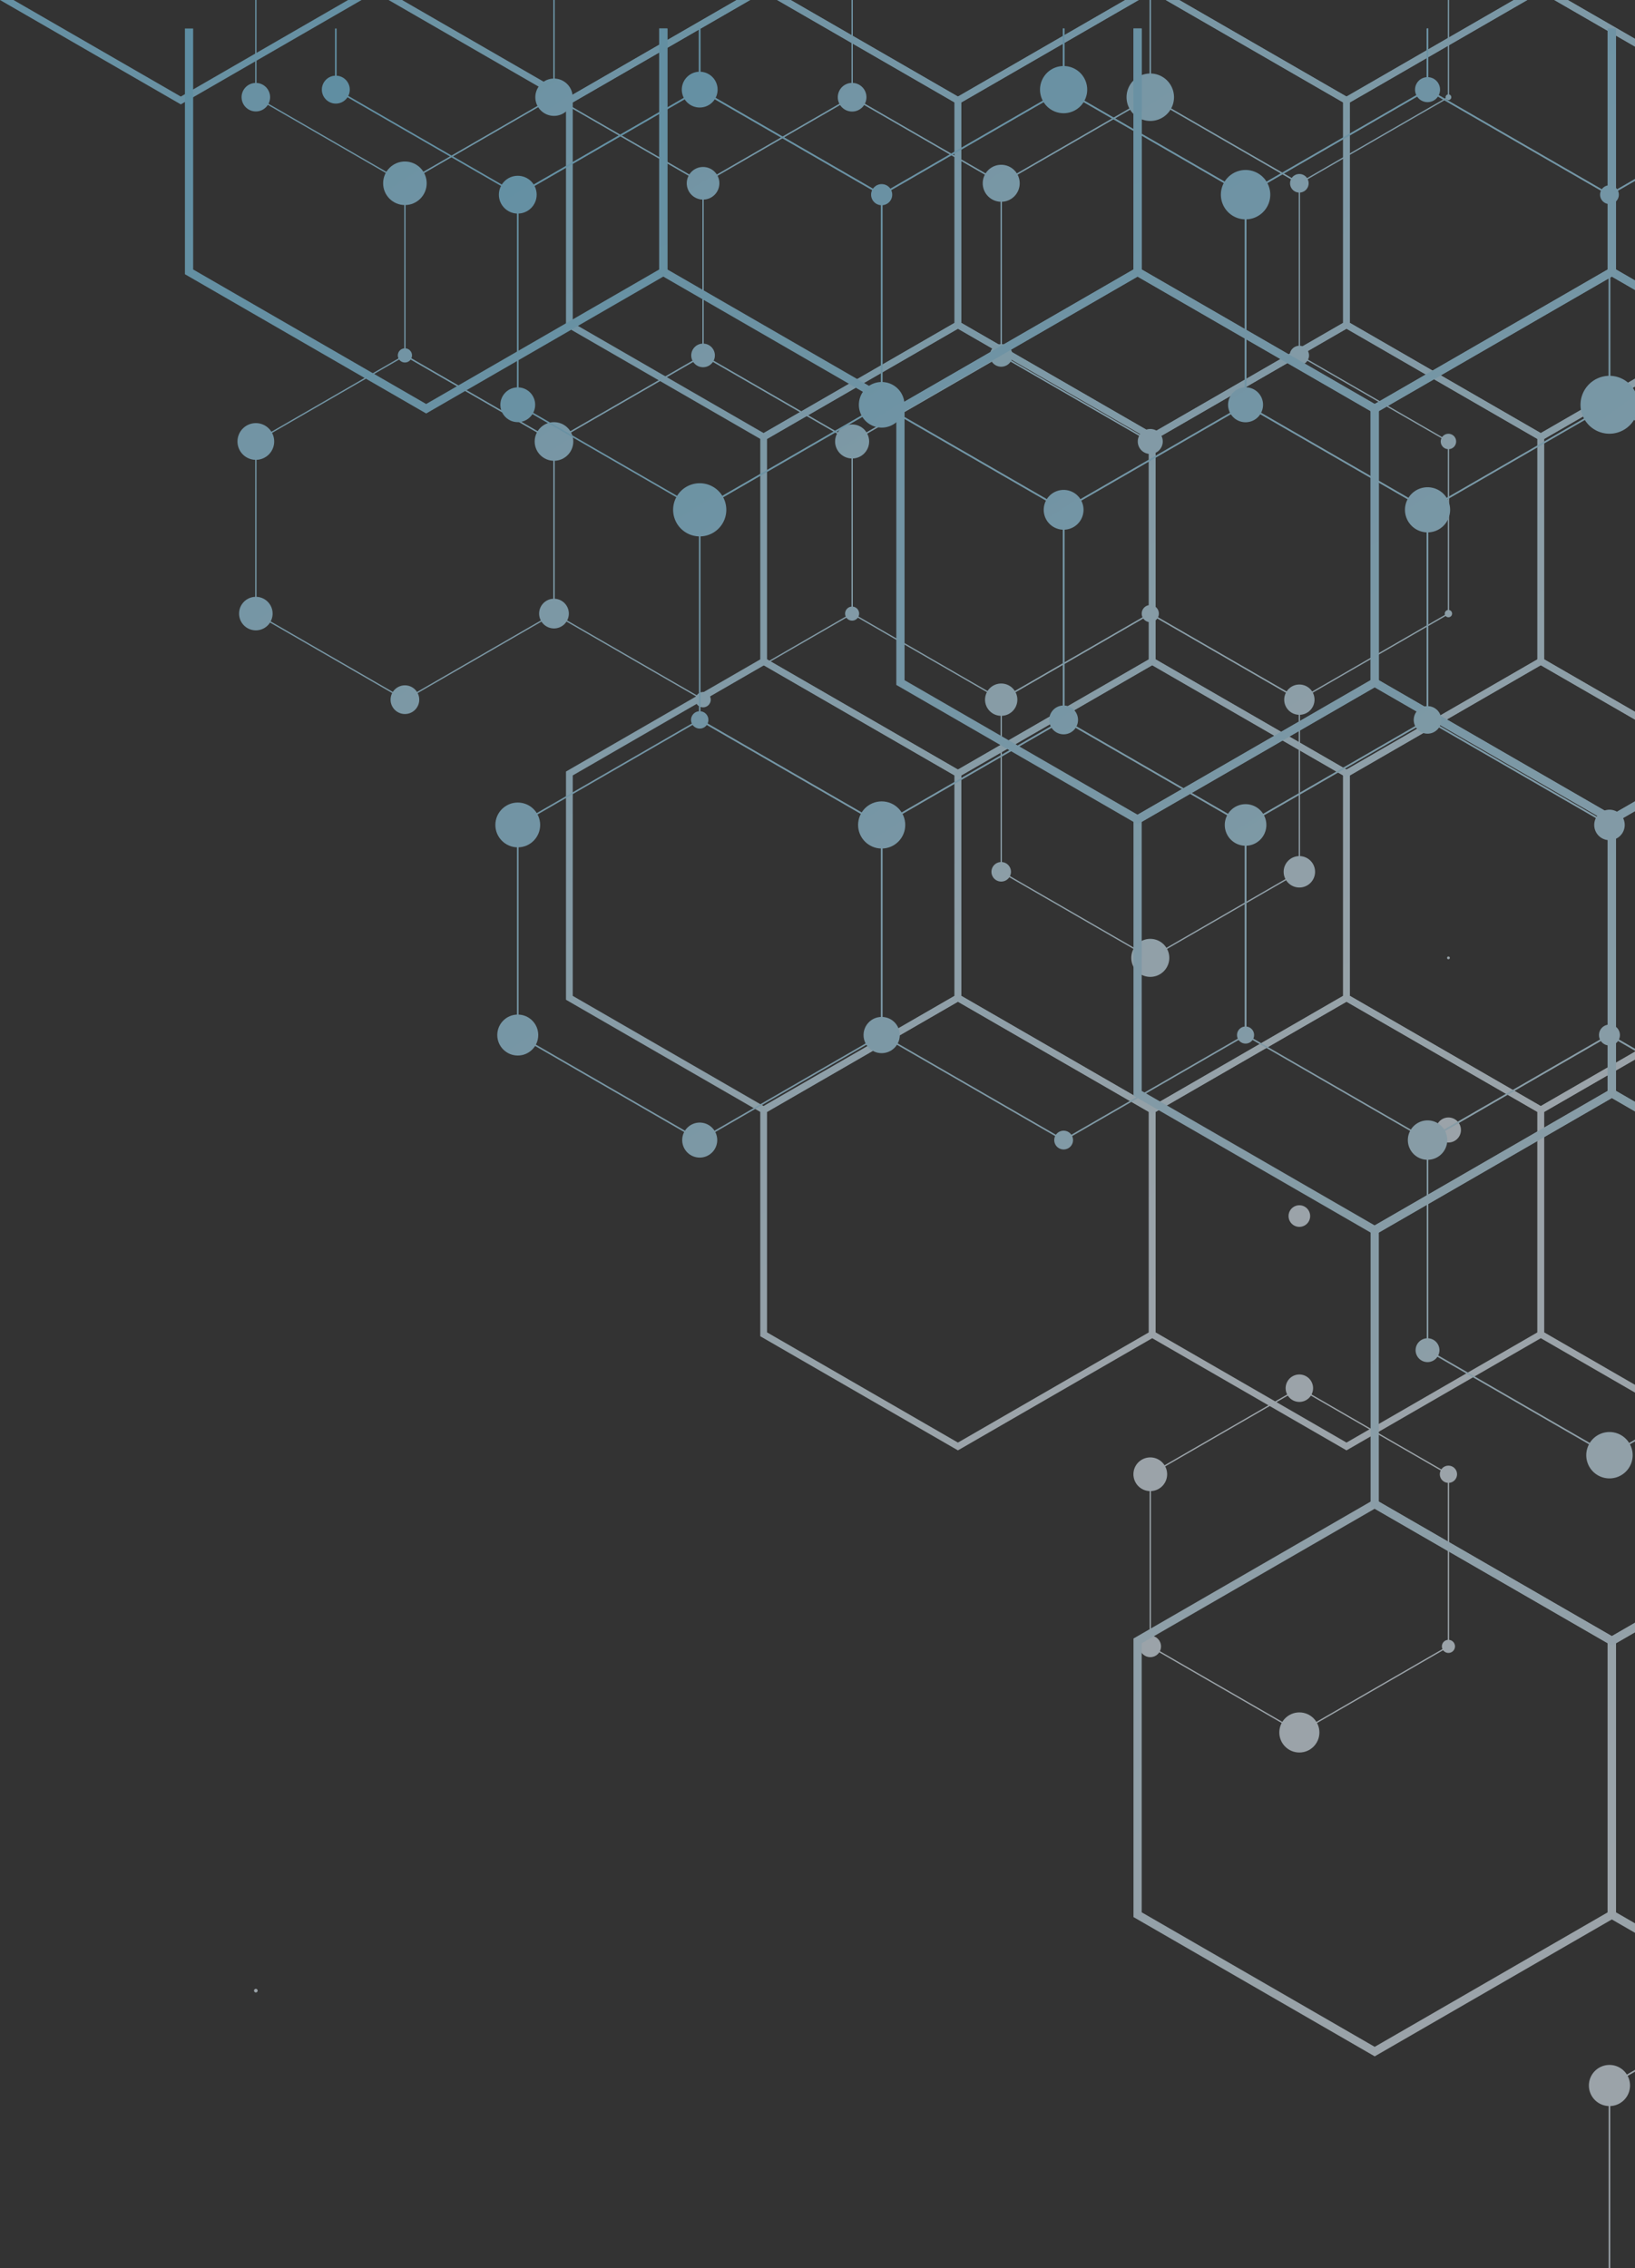 <svg xmlns="http://www.w3.org/2000/svg" xmlns:xlink="http://www.w3.org/1999/xlink" width="243.828" height="338.25"><rect width="100%" height="100%" fill="#333333" stroke="none"/><defs><linearGradient id="a" x1="-5.112" y1="-7.004" x2="-.028" y2="-.206" gradientUnits="objectBoundingBox"><stop offset="0" stop-color="#52bbe8"/><stop offset=".196" stop-color="#68c3ea"/><stop offset=".604" stop-color="#a2d8f1"/><stop offset="1" stop-color="#e1eff8"/></linearGradient><linearGradient id="b" x1="-3.785" y1="-5.229" x2="1.3" y2="1.569" xlink:href="#a"/><linearGradient id="c" x1="-3.538" y1="-4.9" x2="1.546" y2="1.899" xlink:href="#a"/><linearGradient id="d" x1="-3.244" y1="-4.506" x2="1.84" y2="2.292" xlink:href="#a"/><linearGradient id="e" x1="-2.95" y1="-4.113" x2="2.134" y2="2.685" xlink:href="#a"/><linearGradient id="f" x1="-2.656" y1="-3.72" x2="2.429" y2="3.079" xlink:href="#a"/><linearGradient id="g" x1="-2.998" y1="-4.177" x2="2.087" y2="2.621" xlink:href="#a"/><linearGradient id="h" x1="-2.704" y1="-3.784" x2="2.381" y2="3.015" xlink:href="#a"/><linearGradient id="i" x1="-2.409" y1="-3.39" x2="2.675" y2="3.408" xlink:href="#a"/><linearGradient id="j" x1="-2.809" y1="-8.047" x2="2.275" y2="4.726" xlink:href="#a"/><linearGradient id="k" x1="-2.515" y1="-7.308" x2="2.57" y2="5.465" xlink:href="#a"/><linearGradient id="l" x1="-2.22" y1="-6.569" x2="2.864" y2="6.204" xlink:href="#a"/><linearGradient id="m" x1="-1.926" y1="-5.83" x2="3.158" y2="6.943" xlink:href="#a"/><linearGradient id="n" x1="-15.877" y1="-6.82" x2="-.275" y2=".075" xlink:href="#a"/><linearGradient id="o" x1="-3.396" y1="-4.709" x2=".455" y2=".44" xlink:href="#a"/><linearGradient id="p" x1="-3.105" y1="-4.321" x2=".746" y2=".829" xlink:href="#a"/><linearGradient id="q" x1="-4.348" y1="-4.352" x2=".868" y2=".798" xlink:href="#a"/><linearGradient id="r" x1="-2.862" y1="-3.996" x2=".989" y2="1.154" xlink:href="#a"/><linearGradient id="s" x1="-2.572" y1="-3.607" x2="1.279" y2="1.542" xlink:href="#a"/><linearGradient id="t" x1="-12.73" y1="-5.43" x2="2.872" y2="1.466" xlink:href="#a"/><linearGradient id="u" x1="-2.619" y1="-3.671" x2="1.232" y2="1.479" xlink:href="#a"/><linearGradient id="v" x1="-2.329" y1="-3.282" x2="1.523" y2="1.867" xlink:href="#a"/><linearGradient id="w" x1="-12.689" y1="-34.854" x2="6.171" y2="15.583" xlink:href="#a"/><linearGradient id="x" x1="-3.396" y1="-3.423" x2="1.82" y2="1.909" xlink:href="#a"/><linearGradient id="y" x1="-2.085" y1="-3.097" x2="1.766" y2="2.235" xlink:href="#a"/><linearGradient id="z" x1="-1.795" y1="-2.695" x2="2.056" y2="2.637" xlink:href="#a"/><linearGradient id="A" x1="-12.689" y1="-34.854" x2="6.171" y2="15.583" xlink:href="#a"/><linearGradient id="B" x1="-2.217" y1="-14.533" x2="1.993" y2="7.988" xlink:href="#a"/><linearGradient id="C" x1="-1.9" y1="-12.834" x2="2.311" y2="9.686" xlink:href="#a"/><linearGradient id="D" x1="-1.582" y1="-11.136" x2="2.628" y2="11.385" xlink:href="#a"/><linearGradient id="E" x1="-1.264" y1="-9.437" x2="2.946" y2="13.083" xlink:href="#a"/><linearGradient id="F" x1="-77.641" y1="-120.188" x2="-6.646" y2="-10.537" xlink:href="#a"/><linearGradient id="G" x1="-431.86" y1="-668.301" x2="-12.184" y2="-19.121" xlink:href="#a"/><linearGradient id="H" x1="-57.911" y1="-89.686" x2="-2.399" y2="-3.975" xlink:href="#a"/><linearGradient id="I" x1="-97.132" y1="-150.243" x2="-8.932" y2="-14.064" xlink:href="#a"/><linearGradient id="J" x1="-134.183" y1="-207.45" x2="-17.93" y2="-27.956" xlink:href="#a"/><linearGradient id="K" x1="-43.373" y1="-67.24" x2="-5.401" y2="-8.611" xlink:href="#a"/><linearGradient id="L" x1="-46.891" y1="-72.672" x2="-1.717" y2="-2.923" xlink:href="#a"/><linearGradient id="M" x1="-43.011" y1="-66.667" x2="5.472" y2="8.175" xlink:href="#a"/><linearGradient id="N" x1="-525.257" y1="-811.28" x2="26.904" y2="41.269" xlink:href="#a"/><linearGradient id="O" x1="-60.534" y1="-93.736" x2=".271" y2=".146" xlink:href="#a"/><linearGradient id="P" x1="-70.077" y1="-108.47" x2=".456" y2=".432" xlink:href="#a"/><linearGradient id="Q" x1="-64.961" y1="-100.571" x2="13.008" y2="19.812" xlink:href="#a"/><linearGradient id="R" x1="-35.311" y1="-54.792" x2="4.732" y2="7.035" xlink:href="#a"/><linearGradient id="S" x1="-36.642" y1="-56.847" x2="10.493" y2="15.929" xlink:href="#a"/><linearGradient id="T" x1="-71.952" y1="-111.365" x2="27.281" y2="41.85" xlink:href="#a"/><linearGradient id="U" x1="-34.138" y1="-52.969" x2="17.148" y2="26.198" xlink:href="#a"/><linearGradient id="V" x1="-35.195" y1="-54.613" x2="17.903" y2="27.37" xlink:href="#a"/><linearGradient id="W" x1="-27.513" y1="-42.743" x2="17.851" y2="27.284" xlink:href="#a"/><linearGradient id="X" x1="-57.949" y1="-89.746" x2="20.751" y2="31.767" xlink:href="#a"/><linearGradient id="Y" x1="-78.102" y1="-120.861" x2="20.469" y2="31.332" xlink:href="#a"/><linearGradient id="Z" x1="-176.024" y1="-272.054" x2="31.895" y2="48.974" xlink:href="#a"/><linearGradient id="aa" x1="-41.979" y1="-65.088" x2="8.241" y2="12.452" xlink:href="#a"/><linearGradient id="ab" x1="-44.564" y1="-69.079" x2="16.371" y2="25.005" xlink:href="#a"/><linearGradient id="ac" x1="-69.802" y1="-108.004" x2="19.06" y2="29.146" xlink:href="#a"/><linearGradient id="ad" x1="-79.043" y1="-122.373" x2="29.435" y2="45.197" xlink:href="#a"/><linearGradient id="ae" x1="-39.927" y1="-61.919" x2="24.556" y2="37.642" xlink:href="#a"/><linearGradient id="af" x1="-30.009" y1="-46.605" x2="14.747" y2="22.497" xlink:href="#a"/><linearGradient id="ag" x1="-22.978" y1="-35.749" x2="18.507" y2="28.303" xlink:href="#a"/><linearGradient id="ah" x1="-45.637" y1="-70.736" x2="21.735" y2="33.286" xlink:href="#a"/><linearGradient id="ai" x1="-25.564" y1="-39.751" x2="15.597" y2="23.814" xlink:href="#a"/><linearGradient id="aj" x1="-24.086" y1="-37.461" x2="15.327" y2="23.393" xlink:href="#a"/><linearGradient id="ak" x1="-60.479" y1="-93.652" x2="46.677" y2="71.796" xlink:href="#a"/><linearGradient id="al" x1="-24.221" y1="-37.67" x2="29.201" y2="44.814" xlink:href="#a"/><linearGradient id="am" x1="-17.585" y1="-27.423" x2="17.363" y2="26.536" xlink:href="#a"/><linearGradient id="an" x1="-184.72" y1="-285.485" x2="82.075" y2="126.455" xlink:href="#a"/><linearGradient id="ao" x1="-56.126" y1="-86.93" x2="25.81" y2="39.579" xlink:href="#a"/><linearGradient id="ap" x1="-19.922" y1="-31.027" x2="12.169" y2="18.515" xlink:href="#a"/><linearGradient id="aq" x1="-30.238" y1="-46.971" x2="22.897" y2="35.089" xlink:href="#a"/><linearGradient id="ar" x1="-26.357" y1="-40.975" x2="20.322" y2="31.111" xlink:href="#a"/><linearGradient id="as" x1="-20.748" y1="-32.308" x2="20.065" y2="30.708" xlink:href="#a"/><linearGradient id="at" x1="-75.138" y1="-15.008" x2="-4.549" y2="-.535" xlink:href="#a"/><linearGradient id="au" x1="-6.808" y1="-5.176" x2="2.114" y2="1.622" xlink:href="#a"/><linearGradient id="av" x1="-53.532" y1="-8.629" x2="17.057" y2="3.256" xlink:href="#a"/><linearGradient id="aw" x1="-3.244" y1="-4.506" x2="1.84" y2="2.292" xlink:href="#a"/><linearGradient id="ax" x1="-2.95" y1="-4.113" x2="2.134" y2="2.685" xlink:href="#a"/><linearGradient id="ay" x1="-2.656" y1="-3.719" x2="2.429" y2="3.079" xlink:href="#a"/><linearGradient id="az" x1="-5.427" y1="-4.124" x2="3.495" y2="2.675" xlink:href="#a"/><linearGradient id="aA" x1="-2.704" y1="-3.784" x2="2.381" y2="3.015" xlink:href="#a"/><linearGradient id="aB" x1="-2.409" y1="-3.39" x2="2.675" y2="3.408" xlink:href="#a"/><linearGradient id="aC" x1="-42.607" y1="-6.789" x2="27.982" y2="5.096" xlink:href="#a"/><linearGradient id="aD" x1="-2.457" y1="-3.454" x2="2.627" y2="3.344" xlink:href="#a"/><linearGradient id="aE" x1="-2.163" y1="-3.061" x2="2.921" y2="3.738" xlink:href="#a"/><linearGradient id="aF" x1="-1.869" y1="-2.667" x2="3.216" y2="4.131" xlink:href="#a"/><linearGradient id="aG" x1="-4.474" y1="-8.938" x2="4.448" y2="8.232" xlink:href="#a"/><linearGradient id="aH" x1="-2.01" y1="-8.292" x2="3.074" y2="8.878" xlink:href="#a"/><linearGradient id="aI" x1="-1.716" y1="-7.298" x2="3.369" y2="9.872" xlink:href="#a"/><linearGradient id="aJ" x1="-1.421" y1="-6.305" x2="3.663" y2="10.866" xlink:href="#a"/><linearGradient id="aK" x1="-65.793" y1="-8.533" x2="2.307" y2=".72" xlink:href="#a"/><linearGradient id="aL" x1="-3.105" y1="-4.321" x2=".746" y2=".829" xlink:href="#a"/><linearGradient id="aM" x1="-5.405" y1="-3.94" x2="1.623" y2="1.21" xlink:href="#a"/><linearGradient id="aN" x1="-52.057" y1="-6.666" x2="16.042" y2="2.586" xlink:href="#a"/><linearGradient id="aO" x1="-2.329" y1="-3.282" x2="1.523" y2="1.867" xlink:href="#a"/><linearGradient id="aP" x1="-3.987" y1="-2.901" x2="3.04" y2="2.248" xlink:href="#a"/><linearGradient id="aQ" x1="-1.795" y1="-2.569" x2="2.056" y2="2.581" xlink:href="#a"/><linearGradient id="aR" x1="-38.973" y1="-5.834" x2="29.126" y2="5.138" xlink:href="#a"/><linearGradient id="aS" x1="-1.567" y1="-3.681" x2="2.284" y2="3.771" xlink:href="#a"/><linearGradient id="aT" x1="-1.277" y1="-3.119" x2="2.574" y2="4.333" xlink:href="#a"/><linearGradient id="aU" x1="-.986" y1="-2.557" x2="2.865" y2="4.895" xlink:href="#a"/><linearGradient id="aV" x1="-46.887" y1="-72.665" x2="-1.717" y2="-2.922" xlink:href="#a"/><linearGradient id="aW" x1="-64.966" y1="-100.55" x2="13.009" y2="19.808" xlink:href="#a"/><linearGradient id="aX" x1="-35.308" y1="-54.788" x2="4.732" y2="7.034" xlink:href="#a"/><linearGradient id="aY" x1="-36.644" y1="-56.849" x2="10.493" y2="15.93" xlink:href="#a"/><linearGradient id="aZ" x1="-71.942" y1="-111.351" x2="27.277" y2="41.844" xlink:href="#a"/><linearGradient id="ba" x1="-34.134" y1="-52.975" x2="17.146" y2="26.201" xlink:href="#a"/><linearGradient id="bb" x1="-35.195" y1="-54.613" x2="17.903" y2="27.37" xlink:href="#a"/><linearGradient id="bc" x1="-27.511" y1="-42.749" x2="17.85" y2="27.288" xlink:href="#a"/><linearGradient id="bd" x1="-44.571" y1="-69.09" x2="16.373" y2="25.008" xlink:href="#a"/><linearGradient id="be" x1="-69.79" y1="-108.028" x2="19.057" y2="29.153" xlink:href="#a"/><linearGradient id="bf" x1="-79.054" y1="-122.331" x2="29.439" y2="45.182" xlink:href="#a"/><linearGradient id="bg" x1="-39.932" y1="-61.927" x2="24.559" y2="37.647" xlink:href="#a"/><linearGradient id="bh" x1="-30.013" y1="-46.612" x2="14.749" y2="22.5" xlink:href="#a"/><linearGradient id="bi" x1="-22.977" y1="-35.748" x2="18.507" y2="28.302" xlink:href="#a"/><linearGradient id="bj" x1="-45.635" y1="-70.732" x2="21.734" y2="33.285" xlink:href="#a"/><linearGradient id="bk" x1="-25.566" y1="-39.746" x2="15.598" y2="23.811" xlink:href="#a"/><linearGradient id="bl" x1="-24.086" y1="-37.461" x2="15.327" y2="23.393" xlink:href="#a"/><linearGradient id="bm" x1="-60.482" y1="-93.619" x2="46.678" y2="71.772" xlink:href="#a"/><linearGradient id="bn" x1="-24.222" y1="-37.671" x2="29.202" y2="44.815" xlink:href="#a"/><linearGradient id="bo" x1="-17.586" y1="-27.425" x2="17.364" y2="26.538" xlink:href="#a"/><linearGradient id="bp" x1="-21.174" y1="-31.028" x2="12.933" y2="18.517" xlink:href="#a"/><linearGradient id="bq" x1="-38.901" y1="-60.335" x2="35.434" y2="54.438" xlink:href="#a"/><linearGradient id="br" x1="-19.328" y1="-30.115" x2="18.303" y2="27.988" xlink:href="#a"/><linearGradient id="bs" x1="-30.241" y1="-46.964" x2="22.898" y2="35.083" xlink:href="#a"/><linearGradient id="bt" x1="-26.355" y1="-40.965" x2="20.321" y2="31.103" xlink:href="#a"/><linearGradient id="bu" x1="-20.748" y1="-32.312" x2="20.065" y2="30.712" xlink:href="#a"/><linearGradient id="bv" x1="-21.013" y1="-32.716" x2="30.912" y2="47.456" xlink:href="#a"/><linearGradient id="bw" x1="-19.718" y1="-30.717" x2="29.455" y2="45.206" xlink:href="#a"/><linearGradient id="bx" x1="-57.439" y1="-88.957" x2="41.639" y2="64.018" xlink:href="#a"/><linearGradient id="by" x1="-18.094" y1="-28.214" x2="21.286" y2="32.598" xlink:href="#a"/><linearGradient id="bz" x1="-40.768" y1="-63.218" x2="47.217" y2="72.631" xlink:href="#a"/><linearGradient id="bA" x1="-23.22" y1="-36.123" x2="43.328" y2="66.625" xlink:href="#a"/></defs><g opacity=".6"><path data-name="パス 1889" d="M29.909 45.047l.049.028 22.279 12.863v25.783l-.048.027-22.28 12.864-.048-.028-22.28-12.863V57.938l.049-.028zm22.135 13L29.909 45.27 7.774 58.05v25.559l22.135 12.779 22.135-12.779z" transform="translate(163.864 161.87)" fill="url(#a)"/><path data-name="パス 1911" d="M52.139 160.565l.048.027 22.28 12.863v25.783l-.048.028-22.28 12.863-.048-.028-22.279-12.863v-25.783l.048-.027zm22.135 13l-22.135-12.777-22.134 12.779v25.559l22.134 12.78 22.135-12.78z" transform="translate(119.403 -69.165)" fill="url(#b)"/><path data-name="パス 1890" d="M29.909 199.071l.049.027 22.279 12.864v25.782l-.048.028-22.28 12.863-.048-.028-22.28-12.863v-25.782l.049-.028zm22.135 13l-22.135-12.777-22.135 12.779v25.559l22.135 12.78 22.135-12.78z" transform="translate(163.864 -146.177)" fill="url(#c)"/><path data-name="パス 1945" d="M74.372 199.071l.048.027 22.28 12.864v25.782l-.048.028-22.28 12.863-.048-.028-22.28-12.863v-25.782l.049-.028zm22.134 13l-22.134-12.777-22.135 12.779v25.559l22.135 12.78 22.134-12.78z" transform="translate(74.939 -146.177)" fill="url(#d)"/><path data-name="パス 1964" d="M118.834 199.071l.049.027 22.279 12.864v25.782l-.048.028-22.28 12.863-.048-.028-22.28-12.863v-25.782l.049-.028zm22.135 13l-22.135-12.779L96.7 212.073v25.559l22.135 12.78 22.135-12.78z" transform="translate(-13.986 -146.177)" fill="url(#e)"/><path data-name="パス 1972" d="M163.3 199.071l.049.027 22.279 12.864v25.782l-.048.028-22.28 12.863-.048-.028-22.28-12.863v-25.782l.049-.028zm22.135 13L163.3 199.294l-22.135 12.779v25.559l22.135 12.78 22.135-12.78z" transform="translate(-102.912 -146.177)" fill="url(#f)"/><path data-name="パス 1912" d="M52.139 237.577l.048.028 22.28 12.863v25.782l-.048.028-22.28 12.863-.048-.028-22.279-12.863v-25.782l.048-.028zm22.135 13L52.139 237.8l-22.134 12.779v25.559l22.134 12.78 22.135-12.78z" transform="translate(119.403 -223.189)" fill="url(#g)"/><path data-name="パス 1960" d="M96.6 237.577l.048.028 22.28 12.863v25.782l-.049.028L96.6 289.141l-.048-.028-22.278-12.863v-25.782l.048-.028zm22.135 13L96.6 237.8l-22.133 12.779v25.559l22.133 12.78 22.135-12.78z" transform="translate(30.478 -223.189)" fill="url(#h)"/><path data-name="パス 1973" d="M141.065 237.577l.048.028 22.28 12.863v25.782l-.048.028-22.28 12.863-.048-.028-22.28-12.863v-25.782l.048-.028zm22.135 13L141.065 237.8l-22.135 12.779v25.559l22.135 12.78 22.135-12.78z" transform="translate(-58.448 -223.189)" fill="url(#i)"/><path data-name="パス 1913" d="M52.044 276.083v14.443l-22.135 12.779-22.135-12.779v-14.443h-.193v14.555l22.28 12.862.048.028 22.28-12.863.048-.028v-14.554z" transform="translate(163.865 -276.083)" fill="url(#j)"/><path data-name="パス 1946" d="M96.506 276.083v14.443l-22.134 12.779-22.136-12.779v-14.443h-.193v14.555l22.28 12.862.049.028 22.279-12.863.048-.028v-14.554z" transform="translate(74.94 -276.083)" fill="url(#k)"/><path data-name="パス 1965" d="M140.969 276.083v14.443l-22.135 12.779L96.7 290.526v-14.443h-.193v14.555l22.28 12.863.048.028 22.28-12.863.048-.028v-14.555z" transform="translate(-13.986 -276.083)" fill="url(#l)"/><path data-name="パス 1974" d="M185.432 276.083v14.443L163.3 303.305l-22.135-12.779v-14.443h-.193v14.555l22.28 12.863.048.028 22.28-12.863.048-.028v-14.555z" transform="translate(-102.912 -276.083)" fill="url(#m)"/><path data-name="パス 1881" d="M-5.593 146.685v-1.162l-13.546-7.823v-32.874l13.546-7.821v-1.162l-14.553 8.4v34.037z" transform="translate(249.421 61.001)" fill="url(#n)"/><path data-name="パス 1891" d="M22.877 87.227l29.477 17.018v34.037L22.877 155.3-6.6 138.282v-34.037zm28.471 17.6L22.877 88.389l-28.47 16.437V137.7l28.47 16.438L51.348 137.7z" transform="translate(177.927 61.001)" fill="url(#o)"/><path data-name="パス 1914" d="M80.825 87.227l29.475 17.018v34.037L80.825 155.3l-29.477-17.018v-34.037zm28.471 17.6L80.825 88.389l-28.47 16.437V137.7l28.47 16.438L109.3 137.7z" transform="translate(62.032 61.001)" fill="url(#p)"/><path data-name="パス 1892" d="M9.331 205.484l14.05-8.112v-1.162l-14.05 8.112-28.47-16.437V155.01l28.47-16.437 14.05 8.112v-1.162l-14.05-8.112-29.477 17.018v34.037z" transform="translate(220.447 -39.367)" fill="url(#q)"/><path data-name="パス 1893" d="M51.851 137.411l29.477 17.018v34.037l-29.477 17.018-29.477-17.018v-34.037zm28.47 17.6l-28.47-16.438L23.38 155.01v32.875l28.471 16.437 28.47-16.437z" transform="translate(119.98 -39.366)" fill="url(#r)"/><path data-name="パス 1962" d="M109.8 137.411l29.477 17.018v34.037L109.8 205.484l-29.478-17.018v-34.037zm28.471 17.6L109.8 138.572 81.328 155.01v32.875l28.47 16.437 28.471-16.437z" transform="translate(4.085 -39.366)" fill="url(#s)"/><path data-name="パス 1894" d="M-5.593 247.052v-1.162l-13.546-7.821v-32.875l13.546-7.821v-1.162l-14.553 8.4v34.039z" transform="translate(249.421 -139.734)" fill="url(#t)"/><path data-name="パス 1895" d="M22.877 187.6l29.477 17.018v34.032l-29.477 17.018L-6.6 238.65v-34.037zm28.471 17.6l-28.471-16.443-28.47 16.437v32.875l28.47 16.437 28.471-16.437z" transform="translate(177.927 -139.734)" fill="url(#u)"/><path data-name="パス 1915" d="M80.825 187.6l29.475 17.013v34.037l-29.475 17.018-29.477-17.018v-34.037zm28.471 17.6l-28.471-16.443-28.47 16.437v32.875l28.47 16.437 28.475-16.437z" transform="translate(62.032 -139.734)" fill="url(#v)"/><path data-name="パス 1947" d="M-8.108 302.367l-10.026-5.789h-2.012l12.038 6.95z" transform="translate(251.936 -296.578)" fill="url(#w)"/><path data-name="パス 1916" d="M9.331 303.529l14.05-8.112v-1.162l-14.05 8.112-28.47-16.437v-32.876l26.458-15.275H5.307l-25.453 14.695v34.036z" transform="translate(220.447 -237.779)" fill="url(#x)"/><path data-name="パス 1917" d="M53.863 237.779l26.459 15.276v32.875l-28.471 16.437-28.47-16.437v-32.876l26.458-15.276h-2.012l-25.453 14.695v34.037l29.477 17.018 29.477-17.018v-34.037l-25.453-14.694z" transform="translate(119.98 -237.779)" fill="url(#y)"/><path data-name="パス 1963" d="M111.81 237.779l26.459 15.276v32.875L109.8 302.367 81.328 285.93v-32.876l26.458-15.276h-2.012l-25.452 14.695v34.037l29.478 17.019 29.477-17.018v-34.038l-25.453-14.695z" transform="translate(4.085 -237.779)" fill="url(#z)"/><path data-name="パス 1948" d="M-8.108 303.529v-1.162l-10.026-5.789h-2.013z" transform="translate(251.936 -296.578)" fill="url(#A)"/><path data-name="パス 1918" d="M47.827 287.962l-24.95 14.4-24.949-14.4h-2.013l26.962 15.566 26.963-15.566z" transform="translate(177.927 -287.962)" fill="url(#B)"/><path data-name="パス 1949" d="M105.775 287.962l-24.95 14.4-24.95-14.4h-2.012l26.962 15.566 26.962-15.566z" transform="translate(62.032 -287.962)" fill="url(#C)"/><path data-name="パス 1975" d="M163.722 287.962l-24.95 14.4-24.95-14.4h-2.012l26.962 15.566 26.962-15.566z" transform="translate(-53.862 -287.962)" fill="url(#D)"/><path data-name="パス 1988" d="M221.669 287.962l-24.95 14.4-24.95-14.4h-2.013l26.962 15.566 26.962-15.566z" transform="translate(-169.757 -287.962)" fill="url(#E)"/><path data-name="パス 1919" d="M52.14 56.4a1.6 1.6 0 101.6 1.6 1.6 1.6 0 00-1.6-1.6z" transform="translate(119.402 187.54)" fill="url(#F)"/><path data-name="パス 1992" d="M185.529 6.383a.27.27 0 10.27.27.271.271 0 00-.27-.27z" transform="translate(-147.375 290.223)" fill="url(#G)"/><path data-name="パス 1920" d="M29.908 98.545a2.045 2.045 0 10-2.045-2.045 2.046 2.046 0 002.045 2.045z" transform="translate(163.866 110.529)" fill="url(#H)"/><circle data-name="楕円形 613" cx="1.287" cy="1.287" transform="translate(214.718 218.576)" fill="url(#I)" r="1.287"/><path data-name="パス 1896" d="M7.676 57.018a.976.976 0 10.977.977.976.976 0 00-.977-.977z" transform="translate(208.329 187.54)" fill="url(#J)"/><circle data-name="楕円形 617" cx="2.99" cy="2.99" transform="translate(190.784 255.38)" fill="url(#K)" r="2.99"/><path data-name="パス 1921" d="M52.14 81.152a2.513 2.513 0 102.513 2.513 2.513 2.513 0 00-2.513-2.513z" transform="translate(119.402 136.199)" fill="url(#L)"/><path data-name="パス 1922" d="M29.909 175.854a2.342 2.342 0 10-2.342-2.342 2.342 2.342 0 002.342 2.342z" transform="translate(163.865 -43.495)" fill="url(#M)"/><circle data-name="楕円形 614" cx=".206" cy=".206" transform="translate(215.799 142.646)" fill="url(#N)" r=".206"/><circle data-name="楕円形 615" cx="1.867" cy="1.867" transform="translate(214.139 166.655)" fill="url(#O)" r="1.867"/><path data-name="パス 1923" d="M29.909 123.78a1.61 1.61 0 10-1.61-1.61 1.61 1.61 0 001.61 1.61z" transform="translate(163.865 59.188)" fill="url(#P)"/><path data-name="パス 1961" d="M75.827 173.512a1.456 1.456 0 10-1.456 1.456 1.456 1.456 0 001.456-1.456z" transform="translate(74.94 -43.495)" fill="url(#Q)"/><path data-name="パス 1924" d="M52.14 157.842a2.835 2.835 0 102.835 2.835 2.836 2.836 0 00-2.835-2.835z" transform="translate(119.402 -17.825)" fill="url(#R)"/><path data-name="パス 1958" d="M74.372 196.774a2.409 2.409 0 102.408 2.408 2.409 2.409 0 00-2.408-2.408z" transform="translate(74.939 -94.836)" fill="url(#S)"/><path data-name="パス 1976" d="M117.69 199.183a1.144 1.144 0 101.144-1.144 1.144 1.144 0 00-1.144 1.144z" transform="translate(-13.986 -94.837)" fill="url(#T)"/><path data-name="パス 1977" d="M141.066 209.8a2.214 2.214 0 102.213 2.214 2.214 2.214 0 00-2.213-2.214z" transform="translate(-58.449 -120.507)" fill="url(#U)"/><path data-name="パス 1987" d="M161.159 199.183a2.138 2.138 0 102.138-2.138 2.138 2.138 0 00-2.138 2.138z" transform="translate(-102.912 -94.837)" fill="url(#V)"/><path data-name="パス 1989" d="M185.529 209.515a2.5 2.5 0 102.5 2.5 2.5 2.5 0 00-2.5-2.5z" transform="translate(-147.375 -120.507)" fill="url(#W)"/><ellipse data-name="楕円形 618" cx="1.443" cy="1.442" rx="1.443" ry="1.442" transform="translate(192.331 51.562)" fill="url(#X)"/><circle data-name="楕円形 619" cx="1.152" cy="1.152" transform="translate(214.853 64.688)" fill="url(#Y)" r="1.152"/><path data-name="パス 1897" d="M8.223 212.018a.546.546 0 10-.546.546.547.547 0 00.546-.546z" transform="translate(208.328 -120.507)" fill="url(#Z)"/><ellipse data-name="楕円形 620" cx="2.261" cy="2.26" rx="2.261" ry="2.26" transform="translate(191.514 102.085)" fill="url(#aa)"/><path data-name="パス 1925" d="M54 237.689a1.863 1.863 0 10-1.863 1.863A1.863 1.863 0 0054 237.689z" transform="translate(119.402 -171.849)" fill="url(#ab)"/><path data-name="パス 1926" d="M50.862 212.018a1.278 1.278 0 101.277-1.278 1.278 1.278 0 00-1.277 1.278z" transform="translate(119.403 -120.507)" fill="url(#ac)"/><path data-name="パス 1966" d="M96.6 213.064a1.046 1.046 0 10-1.046-1.046 1.046 1.046 0 001.046 1.046z" transform="translate(30.477 -120.507)" fill="url(#ad)"/><path data-name="パス 1978" d="M120.594 250.523a1.761 1.761 0 10-1.761 1.761 1.761 1.761 0 001.761-1.761z" transform="translate(-13.985 -197.518)" fill="url(#ae)"/><path data-name="パス 1967" d="M96.6 240.225a2.537 2.537 0 10-2.536-2.537 2.537 2.537 0 002.536 2.537z" transform="translate(30.477 -171.848)" fill="url(#af)"/><path data-name="パス 1990" d="M185.529 234.952a2.737 2.737 0 102.736 2.736 2.736 2.736 0 00-2.736-2.736z" transform="translate(-147.375 -171.848)" fill="url(#ag)"/><path data-name="パス 1959" d="M76.056 250.524a1.685 1.685 0 10-1.685 1.685 1.685 1.685 0 001.685-1.685z" transform="translate(74.94 -197.519)" fill="url(#ah)"/><path data-name="パス 1957" d="M74.371 273.437a2.757 2.757 0 102.758 2.757 2.757 2.757 0 00-2.758-2.757z" transform="translate(74.94 -248.86)" fill="url(#ai)"/><circle data-name="楕円形 625" cx="2.88" cy="2.88" transform="translate(79.736 62.959)" fill="url(#aj)" r="2.88"/><circle data-name="楕円形 631" cx="1.059" cy="1.059" transform="translate(59.326 51.945)" fill="url(#ak)" r="1.059"/><path data-name="パス 1991" d="M185.528 286.9a2.125 2.125 0 102.125 2.125 2.125 2.125 0 00-2.125-2.125z" transform="translate(-147.374 -274.531)" fill="url(#al)"/><circle data-name="楕円形 626" cx="3.248" cy="3.248" transform="translate(57.136 24.086)" fill="url(#am)" r="3.248"/><path data-name="パス 1927" d="M7.251 289.029a.426.426 0 10.425-.425.426.426 0 00-.425.425z" transform="translate(208.329 -274.53)" fill="url(#an)"/><path data-name="パス 1928" d="M29.909 277.58a1.385 1.385 0 10-1.386-1.386 1.385 1.385 0 001.386 1.386z" transform="translate(163.865 -248.86)" fill="url(#ao)"/><path data-name="パス 1929" d="M52.139 292.568a3.538 3.538 0 10-3.539-3.538 3.538 3.538 0 003.539 3.538z" transform="translate(119.403 -274.531)" fill="url(#ap)"/><path data-name="パス 1968" d="M96.6 291.166a2.136 2.136 0 10-2.136-2.136 2.136 2.136 0 002.136 2.136z" transform="translate(30.477 -274.531)" fill="url(#aq)"/><path data-name="パス 1979" d="M118.834 273.763a2.432 2.432 0 102.432 2.431 2.431 2.431 0 00-2.432-2.431z" transform="translate(-13.986 -248.86)" fill="url(#ar)"/><path data-name="パス 1980" d="M138.284 289.029a2.782 2.782 0 102.782-2.781 2.782 2.782 0 00-2.782 2.781z" transform="translate(-58.449 -274.53)" fill="url(#as)"/><path data-name="パス 1882" d="M-19.91-5.158v-27.16l3.69-2.13v-.272l-3.867 2.232-.059.034v27.3z" transform="translate(260.048 343.408)" fill="url(#at)"/><path data-name="パス 1883" d="M7.047 149.269l.059.034 3.808-2.2v-.272l-3.808 2.2-27.016-15.6v-31.2l27.016-15.6 3.808 2.2v-.272L7.164 86.4l-.059-.034-27.192 15.7-.059.034v31.468z" transform="translate(232.915 67.858)" fill="url(#au)"/><path data-name="パス 1898" d="M-16.22 182.834v-.272l-3.69-2.13v-31.2l3.69-2.13v-.272l-3.867 2.232-.059.034v31.468z" transform="translate(260.048 -26.138)" fill="url(#av)"/><path data-name="パス 1899" d="M10.8 133.365l.058.034 27.193 15.7v31.469l-.059.034L10.8 196.3l-.059-.034-27.194-15.7V149.1l.059-.034zm27.015 15.871L10.8 133.638l-27.017 15.6v31.2l27.017 15.6 27.015-15.6z" transform="translate(202.09 -26.138)" fill="url(#aw)"/><path data-name="パス 1930" d="M65.065 133.365l.059.034 27.193 15.7v31.469l-.059.034L65.065 196.3l-.059-.034-27.194-15.7V149.1l.059-.034zm27.016 15.871l-27.016-15.6-27.017 15.6v31.2l27.017 15.6 27.016-15.6z" transform="translate(93.553 -26.138)" fill="url(#ax)"/><path data-name="パス 1969" d="M119.333 133.365l.059.034 27.193 15.7v31.469l-.059.034-27.193 15.7-.059-.034-27.193-15.7V149.1l.059-.034zm27.016 15.871l-27.016-15.6-27.017 15.6v31.2l27.017 15.6 27.016-15.6z" transform="translate(-14.984 -26.138)" fill="url(#ay)"/><path data-name="パス 1900" d="M7.047 243.266l.059.034 3.808-2.2v-.272l-3.808 2.2-27.016-15.6v-31.2l27.016-15.6 3.808 2.2v-.272l-3.75-2.156-.059-.034-27.192 15.7-.059.034v31.468z" transform="translate(232.915 -120.134)" fill="url(#az)"/><path data-name="パス 1901" d="M37.93 180.363l.059.034 27.193 15.7v31.469l-.059.034-27.193 15.7-.059-.034-27.193-15.7V196.1l.059-.034zm27.017 15.871l-27.017-15.6-27.016 15.6v31.2l27.016 15.6 27.017-15.6z" transform="translate(147.822 -120.134)" fill="url(#aA)"/><path data-name="パス 1950" d="M92.2 180.363l.059.034 27.194 15.7v31.469l-.059.034L92.2 243.3l-.059-.034-27.193-15.7V196.1l.059-.034zm27.017 15.871L92.2 180.636l-27.016 15.6v31.2l27.016 15.6 27.017-15.6z" transform="translate(39.285 -120.134)" fill="url(#aB)"/><path data-name="パス 1931" d="M-16.22 276.83v-.272l-3.69-2.13v-31.2l3.69-2.13v-.272l-3.867 2.232-.059.034v31.468z" transform="translate(260.048 -214.131)" fill="url(#aC)"/><path data-name="パス 1932" d="M10.8 227.361l.058.034 27.193 15.7v31.469l-.059.034L10.8 290.3l-.059-.034-27.194-15.7V243.1l.059-.034zm27.015 15.87L10.8 227.634l-27.017 15.6v31.2l27.017 15.6 27.015-15.6z" transform="translate(202.09 -214.13)" fill="url(#aD)"/><path data-name="パス 1933" d="M65.065 227.361l.059.034 27.193 15.7v31.469l-.059.034L65.065 290.3l-.059-.034-27.194-15.7V243.1l.059-.034zm27.016 15.87l-27.016-15.6-27.017 15.6v31.2l27.017 15.6 27.016-15.6z" transform="translate(93.553 -214.13)" fill="url(#aE)"/><path data-name="パス 1970" d="M119.333 227.361l.059.034 27.193 15.7v31.469l-.059.034-27.193 15.7-.059-.034-27.193-15.7V243.1l.059-.034zm27.016 15.87l-27.016-15.6-27.017 15.6v31.2l27.017 15.6 27.016-15.6z" transform="translate(-14.984 -214.13)" fill="url(#aF)"/><path data-name="パス 1934" d="M7.047 299.245l.059.034 3.808-2.2v-.272l-3.808 2.2-27.016-15.6v-9.049h-.236v9.185z" transform="translate(232.915 -270.109)" fill="url(#aG)"/><path data-name="パス 1935" d="M64.947 274.359v9.049l-27.017 15.6-27.017-15.6v-9.049h-.236v9.185l27.193 15.7.059.034 27.193-15.7.059-.034v-9.185z" transform="translate(147.822 -270.109)" fill="url(#aH)"/><path data-name="パス 1951" d="M119.215 274.359v9.049L92.2 299.006l-27.017-15.6v-9.049h-.236v9.185l27.193 15.7.059.034 27.193-15.7.059-.034v-9.185z" transform="translate(39.284 -270.109)" fill="url(#aI)"/><path data-name="パス 1981" d="M173.484 274.359v9.049l-27.017 15.6-27.017-15.6v-9.049h-.236v9.185l27.193 15.7.059.034 27.193-15.7.059-.034v-9.185z" transform="translate(-69.254 -270.109)" fill="url(#aJ)"/><path data-name="パス 1884" d="M-16.077 61.52V60.1l-2.841-1.64V18.336l2.841-1.64v-1.419l-4.069 2.349V59.17z" transform="translate(259.905 226.732)" fill="url(#aK)"/><path data-name="パス 1885" d="M18.672-3.145L54.65 17.627V59.17L18.672 79.942-17.3 59.17V17.627zm34.75 21.481L18.672-1.727l-34.749 20.063v40.125l34.749 20.063 34.75-20.063z" transform="translate(186.337 226.732)" fill="url(#aL)"/><path data-name="パス 1886" d="M15.832 141.193l3.455-1.995v-1.418l-3.455 1.995-34.75-20.062V79.587l34.75-20.062 3.455 1.995V60.1l-3.455-1.995-35.978 20.773v41.543z" transform="translate(224.541 104.229)" fill="url(#aM)"/><path data-name="パス 1902" d="M54.037 58.107l35.977 20.771v41.544l-35.977 20.771-35.978-20.771V78.878zm34.749 21.48L54.037 59.525l-34.75 20.062v40.126l34.75 20.062 34.749-20.062z" transform="translate(115.609 104.229)" fill="url(#s)"/><path data-name="パス 1903" d="M-16.077 184.022V182.6l-2.841-1.64v-40.122l2.841-1.64v-1.418l-4.069 2.349v41.543z" transform="translate(259.905 -18.274)" fill="url(#aN)"/><path data-name="パス 1904" d="M18.672 119.358l35.978 20.771v41.544l-35.978 20.771-35.972-20.771v-41.544zm34.75 21.48l-34.75-20.062-34.749 20.062v40.126l34.749 20.062 34.75-20.062z" transform="translate(186.337 -18.273)" fill="url(#aO)"/><path data-name="パス 1905" d="M15.832 263.7l3.455-1.995v-1.418l-3.455 1.995-34.75-20.062v-40.13l34.75-20.062 3.455 1.995V182.6l-3.455-1.995-35.978 20.771v41.543z" transform="translate(224.541 -140.776)" fill="url(#aP)"/><path data-name="パス 1906" d="M54.037 180.609l35.977 20.771v41.543L54.037 263.7l-35.978-20.777V201.38zm34.749 21.48l-34.749-20.063-34.75 20.063v40.125l34.75 20.063 34.749-20.063z" transform="translate(115.609 -140.775)" fill="url(#aQ)"/><path data-name="パス 1936" d="M-16.077 299.279v-1.419l-2.841-1.64v-35.937h-1.229v36.646z" transform="translate(259.905 -256.033)" fill="url(#aR)"/><path data-name="パス 1937" d="M53.422 241.861V277.8l-34.749 20.061-34.75-20.061v-35.939h-1.228v36.646l35.978 20.771 35.978-20.771v-36.646z" transform="translate(186.337 -237.611)" fill="url(#aS)"/><path data-name="パス 1952" d="M124.149 241.861V277.8L89.4 297.861 54.651 277.8v-35.939h-1.229v36.646L89.4 299.279l35.978-20.771v-36.647z" transform="translate(44.882 -237.611)" fill="url(#aT)"/><path data-name="パス 1982" d="M194.877 241.861V277.8l-34.75 20.062-34.749-20.062v-35.939h-1.229v36.646l35.978 20.771 35.973-20.771v-36.646z" transform="translate(-96.572 -237.611)" fill="url(#aU)"/><path data-name="パス 1887" d="M-16.339-10.56a3.068 3.068 0 00-3.067 3.068 3.067 3.067 0 003.067 3.067 3.068 3.068 0 003.068-3.067 3.069 3.069 0 00-3.068-3.068z" transform="translate(256.359 318.514)" fill="url(#aV)"/><path data-name="パス 1907" d="M12.573 102.17a1.777 1.777 0 10-1.777 1.777 1.777 1.777 0 001.777-1.777z" transform="translate(202.09 99.19)" fill="url(#aW)"/><path data-name="パス 1888" d="M-16.339 83.043A3.461 3.461 0 00-19.8 86.5a3.461 3.461 0 003.46 3.46 3.461 3.461 0 003.461-3.46 3.462 3.462 0 00-3.46-3.457z" transform="translate(256.359 130.522)" fill="url(#aX)"/><path data-name="パス 1908" d="M10.8 130.562a2.939 2.939 0 102.94 2.939 2.939 2.939 0 00-2.94-2.939z" transform="translate(202.091 36.526)" fill="url(#aY)"/><path data-name="パス 1953" d="M63.668 133.5a1.4 1.4 0 101.4-1.4 1.4 1.4 0 00-1.4 1.4z" transform="translate(93.553 36.526)" fill="url(#aZ)"/><circle data-name="楕円形 622" cx="2.702" cy="2.702" transform="translate(128.781 151.659)" fill="url(#ba)" r="2.702"/><path data-name="パス 1983" d="M116.724 133.5a2.61 2.61 0 102.61-2.609 2.61 2.61 0 00-2.61 2.609z" transform="translate(-14.985 36.526)" fill="url(#bb)"/><circle data-name="楕円形 627" cx="3.055" cy="3.055" transform="translate(74.159 151.307)" fill="url(#bc)" r="3.055"/><path data-name="パス 1909" d="M-14.065 180.5a2.274 2.274 0 00-2.274-2.273 2.273 2.273 0 00-2.273 2.273 2.274 2.274 0 002.273 2.274 2.274 2.274 0 002.274-2.274z" transform="translate(256.359 -57.47)" fill="url(#bd)"/><path data-name="パス 1910" d="M-17.9 149.168a1.559 1.559 0 001.559 1.559 1.559 1.559 0 001.56-1.559 1.559 1.559 0 00-1.56-1.56 1.559 1.559 0 00-1.559 1.56z" transform="translate(256.359 5.194)" fill="url(#be)"/><circle data-name="楕円形 621" cx="1.277" cy="1.277" transform="translate(184.474 153.084)" fill="url(#bf)" r="1.277"/><path data-name="パス 1954" d="M67.213 196.165a2.149 2.149 0 10-2.149 2.149 2.149 2.149 0 002.149-2.149z" transform="translate(93.553 -88.802)" fill="url(#bg)"/><path data-name="パス 1938" d="M37.931 183.6a3.1 3.1 0 10-3.1-3.1 3.095 3.095 0 003.1 3.1z" transform="translate(147.821 -57.47)" fill="url(#bh)"/><circle data-name="楕円形 628" cx="3.34" cy="3.34" transform="translate(73.874 119.689)" fill="url(#bi)" r="3.34"/><circle data-name="楕円形 616" cx="2.057" cy="2.057" transform="translate(210.829 105.306)" fill="url(#bj)" r="2.057"/><path data-name="パス 1939" d="M10.8 224.132a3.366 3.366 0 103.366 3.366 3.366 3.366 0 00-3.366-3.366z" transform="translate(202.09 -151.467)" fill="url(#bk)"/><circle data-name="楕円形 623" cx="3.516" cy="3.516" transform="translate(127.967 119.514)" fill="url(#bl)" r="3.516"/><path data-name="パス 1984" d="M120.626 196.165a1.293 1.293 0 10-1.293 1.294 1.293 1.293 0 001.293-1.294z" transform="translate(-14.984 -88.802)" fill="url(#bm)"/><circle data-name="楕円形 629" cx="2.594" cy="2.594" transform="translate(74.621 57.771)" fill="url(#bn)" r="2.594"/><path data-name="パス 1985" d="M119.334 231.462a3.965 3.965 0 10-3.965-3.965 3.965 3.965 0 003.965 3.965z" transform="translate(-14.985 -151.466)" fill="url(#bo)"/><path data-name="パス 1940" d="M-15.828 247.482a4.3 4.3 0 003.807-2.322v-3.992a4.3 4.3 0 00-3.807-2.322 4.318 4.318 0 00-4.318 4.318 4.318 4.318 0 004.318 4.318z" transform="translate(255.849 -182.799)" fill="url(#bp)"/><path data-name="パス 1941" d="M10.8 288.3a1.864 1.864 0 101.864 1.864A1.865 1.865 0 0010.8 288.3z" transform="translate(202.09 -276.795)" fill="url(#bq)"/><path data-name="パス 1942" d="M37.93 270.814a3.682 3.682 0 103.682 3.682 3.682 3.682 0 00-3.682-3.682z" transform="translate(147.822 -245.463)" fill="url(#br)"/><path data-name="パス 1943" d="M37.931 245.771a2.607 2.607 0 10-2.608-2.608 2.608 2.608 0 002.608 2.608z" transform="translate(147.821 -182.798)" fill="url(#bs)"/><path data-name="パス 1955" d="M65.064 224.529a2.968 2.968 0 102.969 2.968 2.968 2.968 0 00-2.969-2.968z" transform="translate(93.553 -151.466)" fill="url(#bt)"/><path data-name="パス 1971" d="M88.8 243.163a3.4 3.4 0 103.4-3.394 3.4 3.4 0 00-3.4 3.394z" transform="translate(39.284 -182.798)" fill="url(#bu)"/><path data-name="パス 1986" d="M119.334 287.493a2.668 2.668 0 102.666 2.668 2.668 2.668 0 00-2.666-2.668z" transform="translate(-14.985 -276.794)" fill="url(#bv)"/><circle data-name="楕円形 630" cx="2.818" cy="2.818" transform="translate(74.397 26.215)" fill="url(#bw)" r="2.818"/><path data-name="パス 1944" d="M-16.339 275.894a1.4 1.4 0 001.4-1.4 1.4 1.4 0 00-1.4-1.4 1.4 1.4 0 00-1.4 1.4 1.4 1.4 0 001.4 1.4z" transform="translate(256.359 -245.462)" fill="url(#bx)"/><path data-name="パス 1956" d="M65.064 293.68a3.518 3.518 0 10-3.518-3.518 3.518 3.518 0 003.518 3.518z" transform="translate(93.553 -276.795)" fill="url(#by)"/><circle data-name="楕円形 624" cx="1.575" cy="1.575" transform="translate(129.908 27.458)" fill="url(#bz)" r="1.575"/><circle data-name="楕円形 632" cx="2.082" cy="2.082" transform="translate(47.998 11.285)" fill="url(#bA)" r="2.082"/></g></svg>